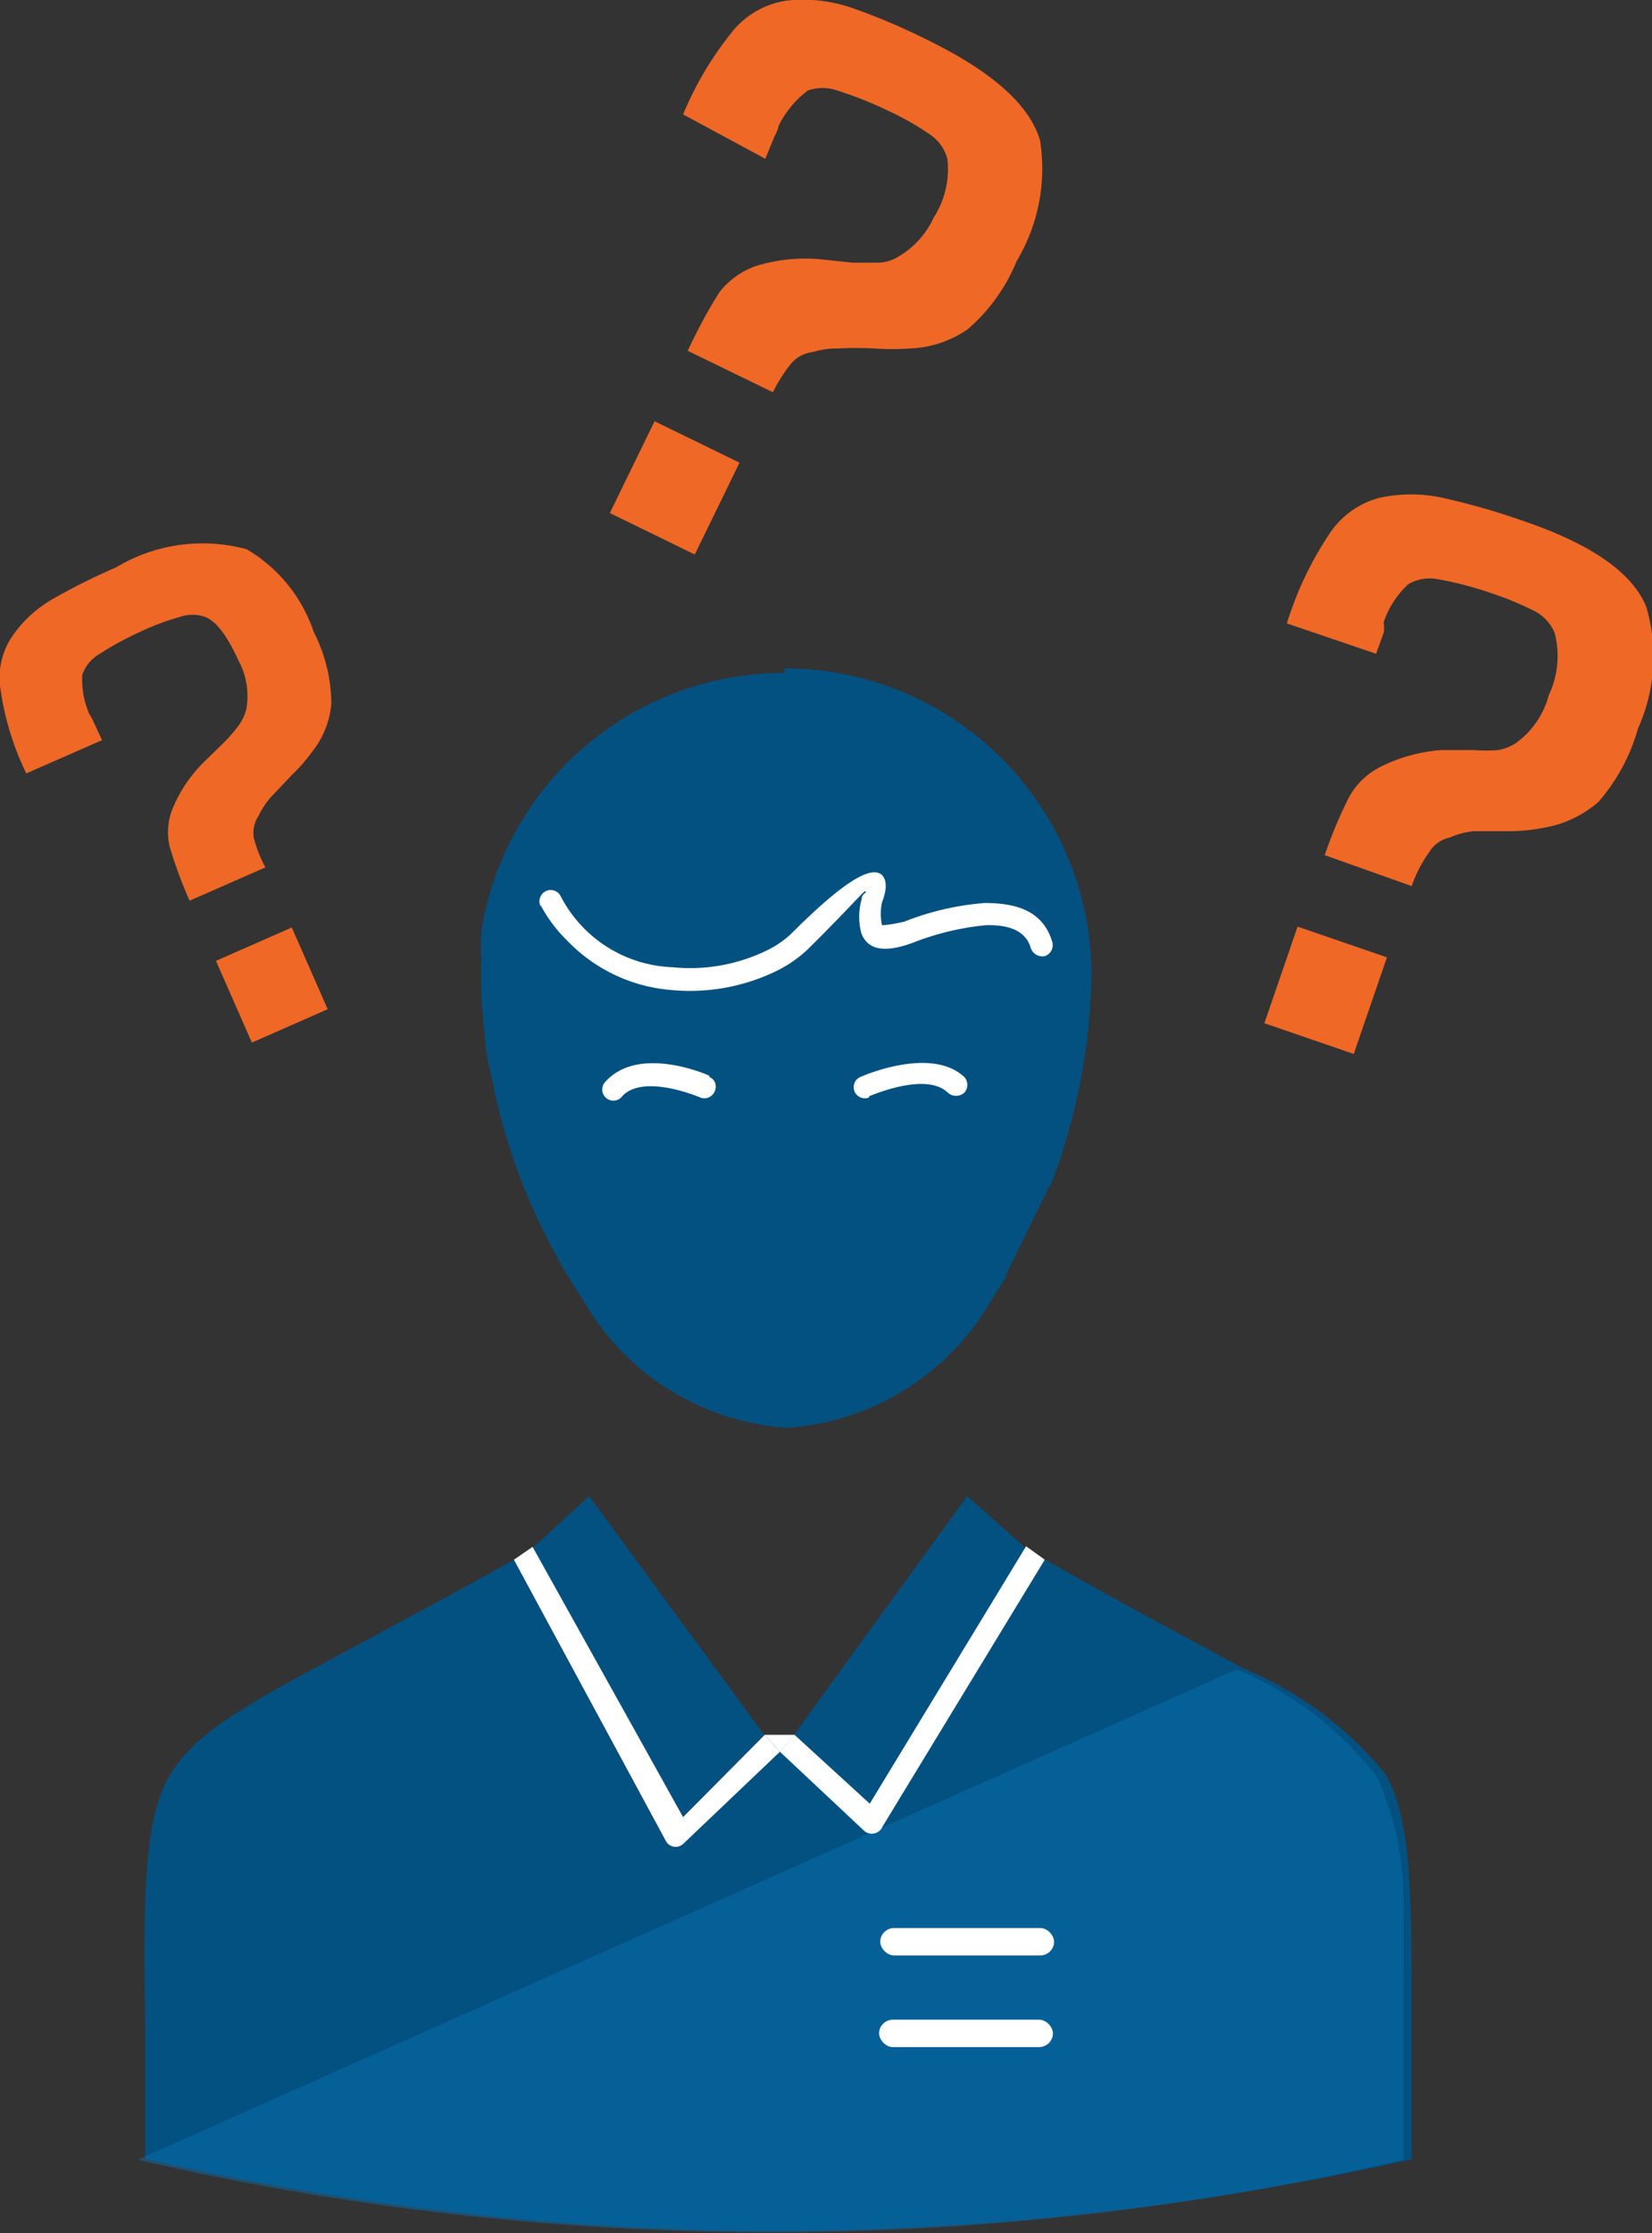 <svg id="Capa_1" data-name="Capa 1" xmlns="http://www.w3.org/2000/svg" viewBox="0 0 28.32 38.26"><rect x="0" y="0" width="28.32" height="38.26" fill="#333333" stroke="none"/><defs><style>.cls-1{fill:#ef6826;}.cls-2,.cls-3{fill:#fff;}.cls-3,.cls-4,.cls-5{fill-rule:evenodd;}.cls-4{fill:#035181;}.cls-5{fill:#0871b3;opacity:0.47;}.cls-6{fill:none;}</style></defs><title>FAQ</title><path class="cls-1" d="M30.49,15.46,29,14.93a7.51,7.51,0,0,1,.42-1,1.26,1.26,0,0,1,.55-.52A2.77,2.77,0,0,1,31,13.13l.56,0a2.48,2.48,0,0,0,.41,0,.77.77,0,0,0,.32-.13,1.47,1.47,0,0,0,.55-.81,1.56,1.56,0,0,0,.1-1.07.75.75,0,0,0-.34-.37,5.7,5.7,0,0,0-.78-.32,5.89,5.89,0,0,0-.9-.23.72.72,0,0,0-.49.09,1.57,1.57,0,0,0-.42.65.54.54,0,0,1,0,.18l-.13.36-1.53-.52a5.9,5.9,0,0,1,.74-1.55,1.48,1.48,0,0,1,.84-.6,2.55,2.55,0,0,1,1.1,0,12.09,12.09,0,0,1,1.36.39c1.18.4,1.88.89,2.12,1.47a3,3,0,0,1-.14,2.09,3.25,3.25,0,0,1-.68,1.26,1.92,1.92,0,0,1-.93.44,3.13,3.13,0,0,1-.59.06l-.61,0a1.31,1.31,0,0,0-.42.11.54.54,0,0,0-.35.25A2.25,2.25,0,0,0,30.49,15.46Z" transform="translate(-6.29 -0.28)"/><rect class="cls-1" x="28.14" y="16.43" width="1.75" height="1.62" transform="translate(-3.01 38.8) rotate(-71.03)"/><path class="cls-1" d="M10.84,15.14l-1.3.57a7.67,7.67,0,0,1-.34-.92,1.08,1.08,0,0,1,.05-.66,2.43,2.43,0,0,1,.54-.8l.35-.34a2.78,2.78,0,0,0,.24-.28.84.84,0,0,0,.13-.27,1.27,1.27,0,0,0-.13-.84q-.29-.64-.57-.75a.65.65,0,0,0-.44,0,4.24,4.24,0,0,0-.69.26,5.45,5.45,0,0,0-.71.39.66.66,0,0,0-.27.34,1.49,1.49,0,0,0,.12.67.94.94,0,0,1,.08.15l.14.3-1.3.57a4.92,4.92,0,0,1-.44-1.43,1.27,1.27,0,0,1,.18-.89,2.11,2.11,0,0,1,.7-.66A11,11,0,0,1,8.28,10a2.88,2.88,0,0,1,2.24-.31,2.61,2.61,0,0,1,1.15,1.42,2.73,2.73,0,0,1,.3,1.22,1.52,1.52,0,0,1-.33.83,2.84,2.84,0,0,1-.34.39l-.37.39a1.48,1.48,0,0,0-.21.32.53.53,0,0,0-.08.37A2.23,2.23,0,0,0,10.84,15.14Z" transform="translate(-6.29 -0.28)"/><rect class="cls-1" x="10.24" y="16.39" width="1.42" height="1.53" transform="translate(-12.27 5.58) rotate(-23.74)"/><path class="cls-1" d="M19.54,7l-1.46-.71a8.88,8.88,0,0,1,.54-1,1.37,1.37,0,0,1,.62-.45,2.88,2.88,0,0,1,1.1-.12l.56.06h.42a.7.7,0,0,0,.33-.08A1.51,1.51,0,0,0,22.3,4a1.52,1.52,0,0,0,.23-1,.73.73,0,0,0-.29-.41,4.82,4.82,0,0,0-.74-.42,6.62,6.62,0,0,0-.86-.34.76.76,0,0,0-.5,0,1.69,1.69,0,0,0-.5.6.6.6,0,0,1-.07.18L19.41,3,18,2.24A5.79,5.79,0,0,1,18.87.79a1.47,1.47,0,0,1,.91-.5,2.58,2.58,0,0,1,1.1.12,11,11,0,0,1,1.3.55c1.13.55,1.77,1.13,1.94,1.73a3.08,3.08,0,0,1-.4,2.06,3.08,3.08,0,0,1-.84,1.17,1.85,1.85,0,0,1-1,.33,4.22,4.22,0,0,1-.6,0,5.82,5.82,0,0,0-.62,0,1.35,1.35,0,0,0-.43.06.58.58,0,0,0-.38.2A2.67,2.67,0,0,0,19.54,7Z" transform="translate(-6.29 -0.28)"/><rect class="cls-1" x="16.98" y="7.82" width="1.75" height="1.62" transform="translate(-4.02 20.62) rotate(-63.99)"/><path class="cls-2" d="M16,14.63a1.33,1.33,0,0,0-.86,1.66s.22.76,1.82,1.15a6.93,6.93,0,0,0,3.76.44s2.46.39,3.35-.06c0,0,1.28-.35.45-1.82,0,0-.73-2.3-2.39-2.27a4.31,4.31,0,0,0-3.61,0A1.91,1.91,0,0,0,16,14.63Z" transform="translate(-6.29 -0.28)"/><g id="B_-_119_Support_Business_consulting_customer_man_online_consultant_service" data-name="B - 119, Support, Business, consulting, customer, man, online consultant, service"><path class="cls-3" d="M16,18,16.38,20l1.94,1.07s2.59.12,2.83.08,2-.57,2-.57,1.13-.86.94-1.37.29-.78-.6-1a7.44,7.44,0,0,0-1.92-.49,13.84,13.84,0,0,0-2.06-.13c-.64,0-.34.06-1.45.1s-1.76.07-1.85.11A1.24,1.24,0,0,0,16,18Z" transform="translate(-6.29 -0.28)"/><path class="cls-4" d="M21.58,33.73a.19.19,0,0,1-.19-.2.18.18,0,0,1,.19-.19h2.53a.18.18,0,0,1,.19.19.19.19,0,0,1-.19.2Zm0,1.58a.19.19,0,0,1-.19-.19.19.19,0,0,1,.19-.2h2.53a.19.19,0,0,1,.19.2.19.19,0,0,1-.19.19Zm5.3-6.84c-.75-.4-1.65-.89-2.69-1.48l-2.78,4.57,0,0a.18.18,0,0,1-.27,0l-1.46-1.36L18,31.86h-.28v0h0L15.1,27c-1.08.61-2,1.09-2.75,1.5-1.76.94-2.68,1.43-3.13,2.16S8.74,32.61,8.78,35c0,.69,0,1.46,0,2.26A48.32,48.32,0,0,0,19.64,38.5a50.15,50.15,0,0,0,10.85-1.23c0-.77,0-1.53,0-2.2,0-2.43,0-3.59-.45-4.4a6.19,6.19,0,0,0-2.42-1.8ZM19.9,30l1.29,1.21,2.68-4.41-1-.89Zm-4.49-3.19L18,31.4,19.39,30l-3-4.09Zm4.33-15a5.25,5.25,0,0,0-5.2,4.43.28.28,0,0,1,0,.09,2.33,2.33,0,0,0,0,.37c0,.12,0,.25,0,.38a7.15,7.15,0,0,0,.06.9h0c0,.32.1.65.17,1a.07.07,0,0,1,0,0V19a10.65,10.65,0,0,0,1.52,3.56,4.36,4.36,0,0,0,3.49,2.18,4.37,4.37,0,0,0,3.5-2.18l.27-.43-2.93,1.12a.63.63,0,0,1-.45,0,.61.61,0,0,1-.3-.33.56.56,0,0,1,0-.44.61.61,0,0,1,.32-.31l4.1-1.56A10.45,10.45,0,0,0,25,17a5.26,5.26,0,0,0-5.27-5.27Zm-4.18,4a.19.19,0,0,1,.34-.18,2.25,2.25,0,0,0,1.92,1.22,3,3,0,0,0,1.62-.29,1.64,1.64,0,0,0,.42-.29h0c1-1,1.39-1.14,1.55-1h0c.1.11.07.28,0,.47a.93.93,0,0,0,0,.39h0s.12,0,.38-.06a4.74,4.74,0,0,1,1.38-.32h0c.54,0,1,.13,1.16.67a.2.2,0,0,1-.13.24.21.21,0,0,1-.24-.14c-.09-.31-.4-.4-.77-.39h0a4.67,4.67,0,0,0-1.25.3c-.54.2-.78.09-.88-.15v0a1.08,1.08,0,0,1,0-.59c0-.1.09-.11.07-.14s-.22.23-1,1h0a2.18,2.18,0,0,1-.52.36,3.4,3.4,0,0,1-1.82.33A2.78,2.78,0,0,1,16,16.38,2.4,2.4,0,0,1,15.56,15.79Zm5.63,3.27a.19.19,0,0,1-.25-.1.19.19,0,0,1,.1-.25s1.2-.54,1.78,0a.2.2,0,0,1,0,.27.21.21,0,0,1-.28,0C22.16,18.63,21.2,19.06,21.19,19.06Zm-2.74-.35a.18.18,0,0,1,.09.25.19.19,0,0,1-.25.1s-1-.43-1.35,0a.19.19,0,0,1-.27-.27C17.25,18.17,18.44,18.7,18.45,18.71Z" transform="translate(-6.29 -0.28)"/></g><path class="cls-5" d="M27.49,28.88,8.65,37.28a48,48,0,0,0,21.7,0l0-4.55a5.25,5.25,0,0,0-.45-2A5.86,5.86,0,0,0,27.49,28.88Z" transform="translate(-6.29 -0.28)"/><rect class="cls-2" x="15.09" y="33.03" width="2.98" height="0.47" rx="0.24"/><rect class="cls-2" x="15.07" y="34.6" width="2.98" height="0.47" rx="0.24"/><path class="cls-2" d="M15.1,27l.32-.22L18,31.41,19.4,30l.26.29L18,31.87a.19.19,0,0,1-.3-.06Z" transform="translate(-6.29 -0.28)"/><path class="cls-2" d="M19.91,30l-.25.29,1.45,1.36a.2.2,0,0,0,.31-.08L24.2,27l-.32-.23L21.2,31.18Z" transform="translate(-6.29 -0.28)"/><path class="cls-2" d="M19.4,30l.26.29s.25-.28.25-.29Z" transform="translate(-6.29 -0.28)"/><path class="cls-4" d="M24.26,20.64l-.75,1.53-1.46,1.3-2.18.63A2.05,2.05,0,0,0,19.8,23s-1.52-.93-1.4-1.16a18.25,18.25,0,0,1,1.65-1.68Z" transform="translate(-6.29 -0.28)"/><rect class="cls-6" x="18.71" y="12.38" width="2.81" height="3.91"/></svg>